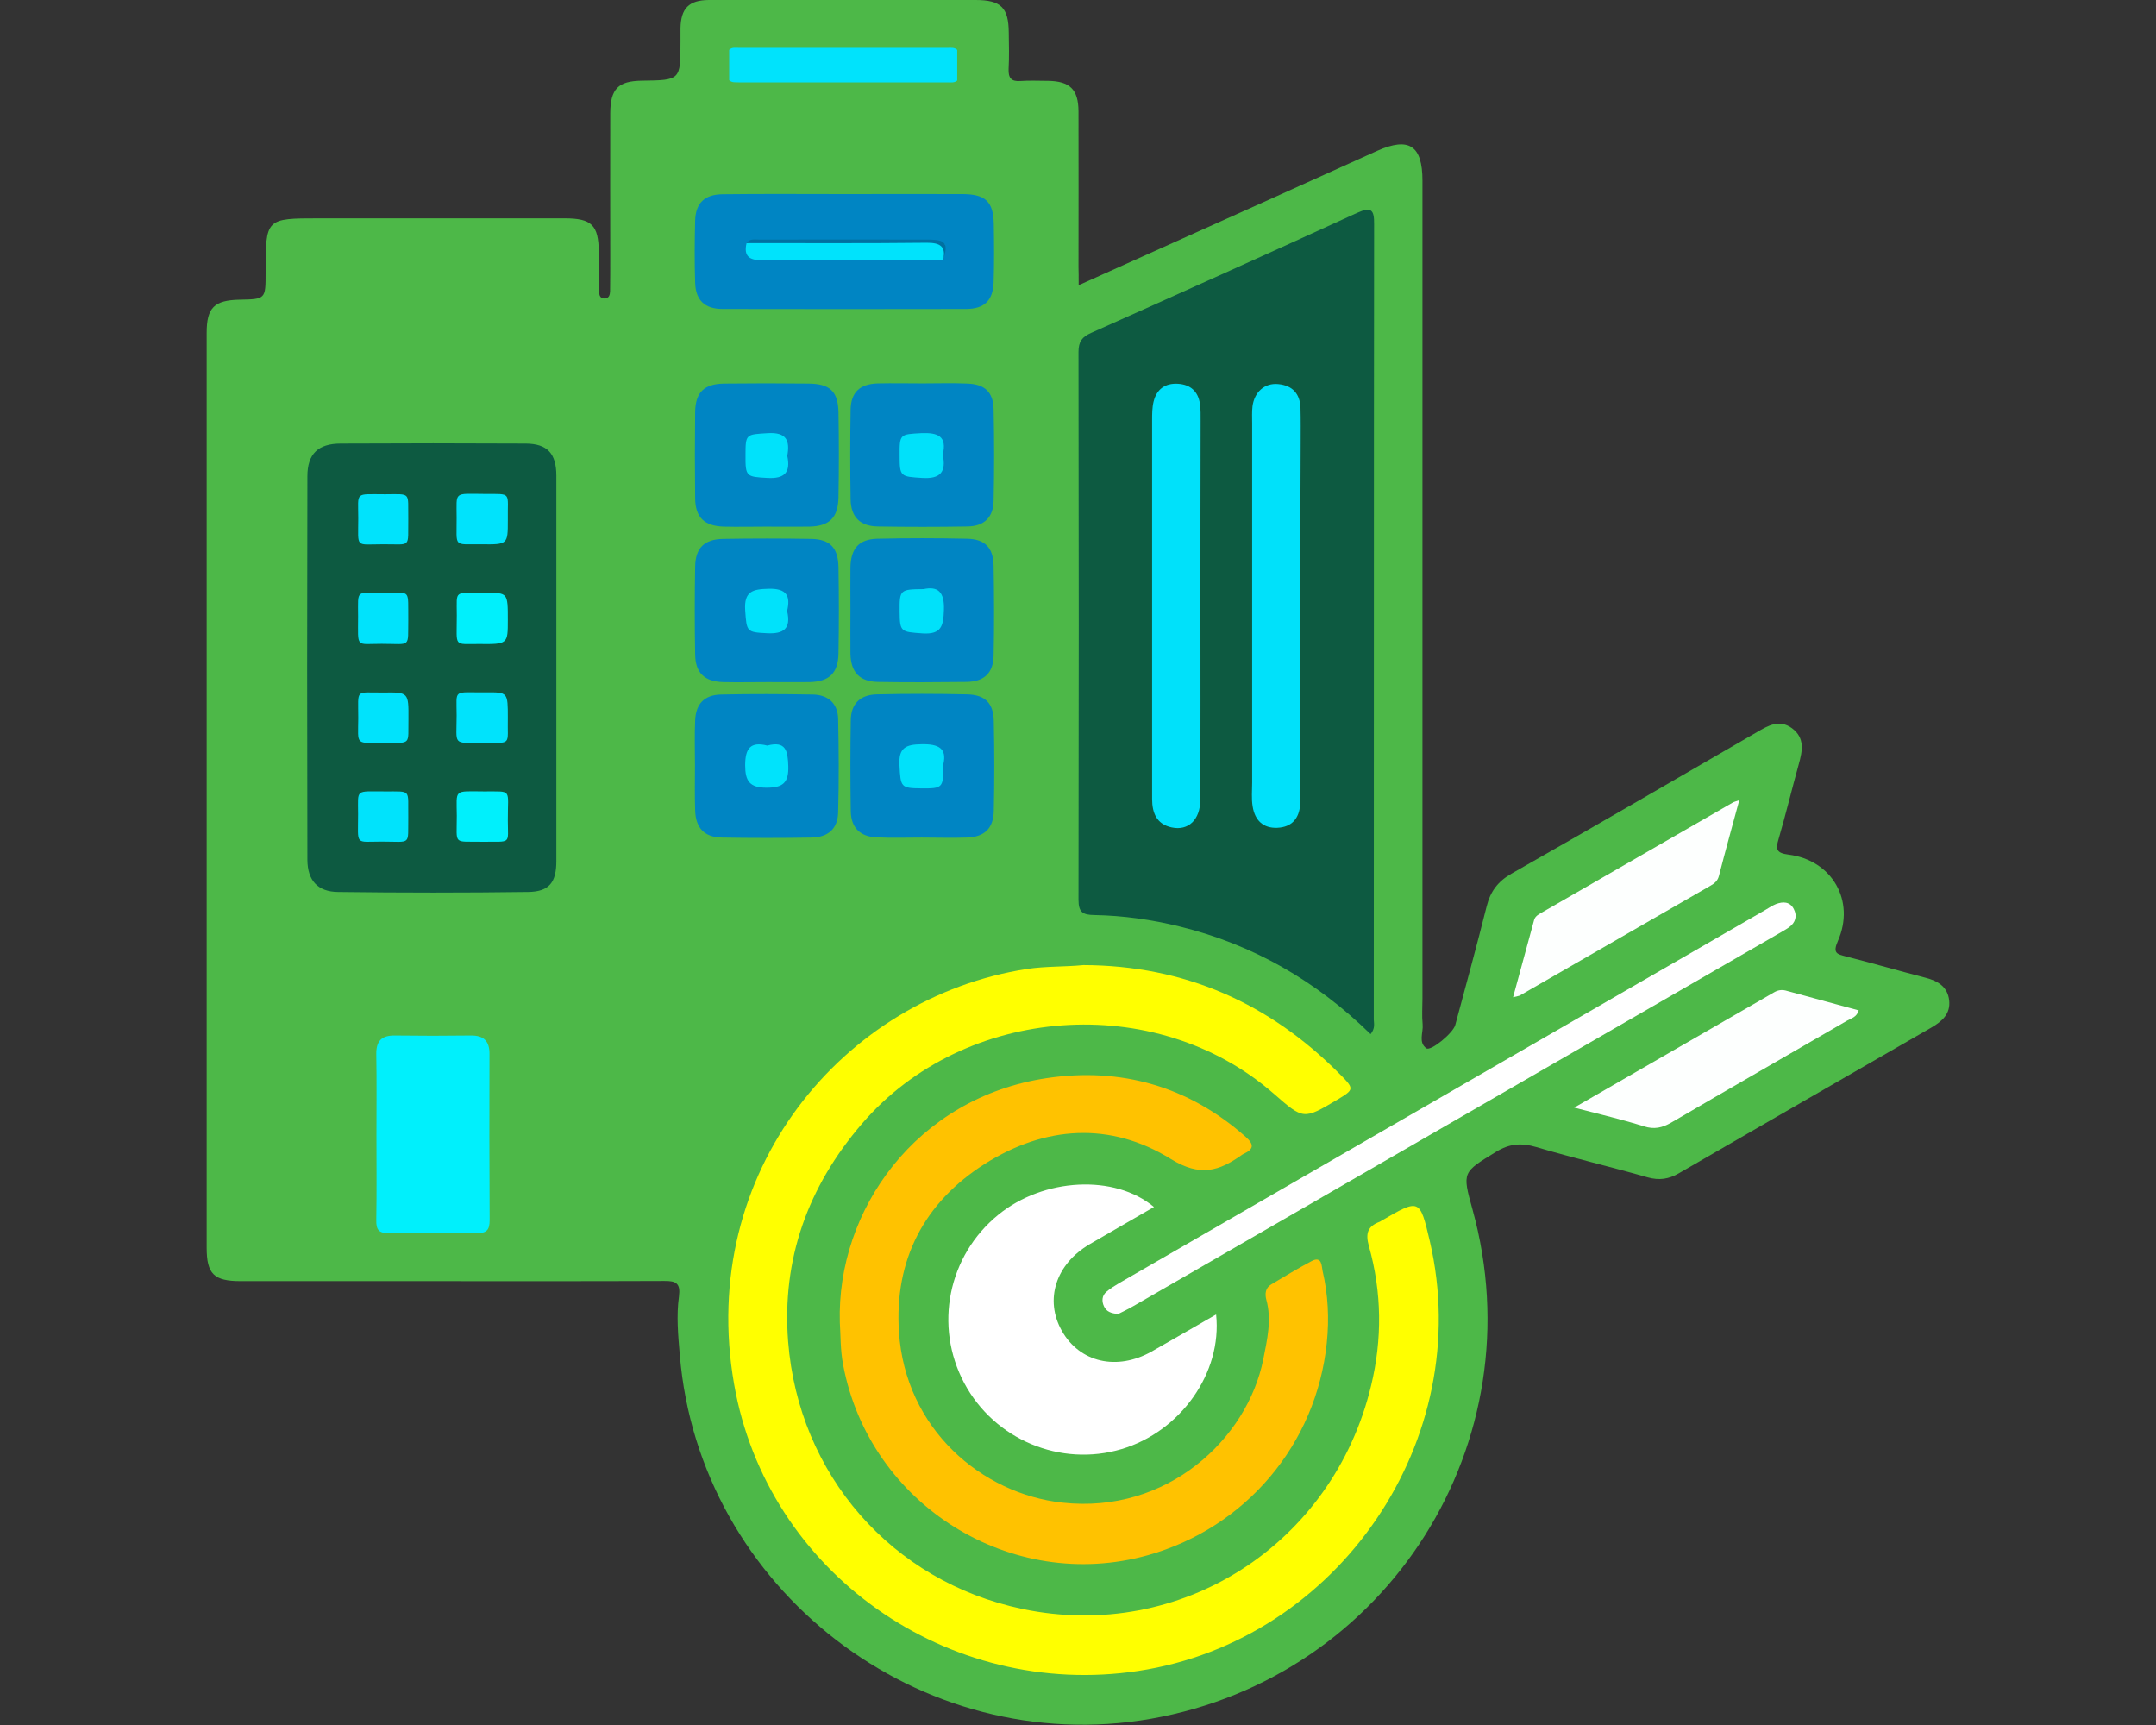 <?xml version="1.0" encoding="utf-8"?>
<!-- Generator: Adobe Illustrator 23.1.0, SVG Export Plug-In . SVG Version: 6.00 Build 0)  -->
<!DOCTYPE svg PUBLIC "-//W3C//DTD SVG 1.1//EN" "http://www.w3.org/Graphics/SVG/1.1/DTD/svg11.dtd">
<svg version="1.1" id="Layer_1" xmlns:x="http://ns.adobe.com/Extensibility/1.0/" xmlns:i="http://ns.adobe.com/AdobeIllustrator/10.0/" xmlns:graph="http://ns.adobe.com/Graphs/1.0/"
	 xmlns="http://www.w3.org/2000/svg" xmlns:xlink="http://www.w3.org/1999/xlink" x="0px" y="0px" viewBox="0 0 1280 1024"
	 style="enable-background:new 0 0 1280 1024;" xml:space="preserve">
<rect x="0" y="0" width="1280" height="1024" fill="#333333" stroke="none"/>
<style type="text/css">
	.st0{fill:#4DB848;}
	.st1{fill:#0D5A41;}
	.st2{fill:#FFFF00;}
	.st3{fill:#FFC200;}
	.st4{fill:#FFFFFF;}
	.st5{fill:#00F0FC;}
	.st6{fill:#FDFFFE;}
	.st7{fill:#00E3FC;}
	.st8{fill:#0085C3;}
	.st9{fill:#00E1FA;}
	.st10{fill:#0070A0;}
	.st11{fill:#00E2FB;}
</style>
<g>
	<path class="st0" d="M640.4,169.3c40-18,78.3-35.2,116.6-52.4c20.2-9.1,40.5-18.3,60.7-27.4c18.8-8.4,26.8-3.1,26.8,17.7
		c0,161.8,0,323.7,0,485.5c0,5.1-0.4,10.3,0.1,15.4c0.5,4.8-2.7,10.6,2.2,14.2c2.6,1.9,16-9.1,17.2-13.9
		c6.3-23.4,12.7-46.8,18.6-70.3c2.2-8.9,6.7-14.9,14.8-19.5c48.7-27.7,97.2-55.9,145.7-84c6.7-3.9,13.3-7.8,20.8-2.3
		c7.8,5.8,6.2,13.5,4,21.4c-4.1,14.8-7.7,29.8-12,44.5c-1.8,6-1.2,8.2,5.8,9.1c26,3.2,40,27.5,29.4,51.4c-3.1,7.1-0.6,7.7,4.9,9.1
		c15.9,4,31.6,8.6,47.5,12.7c7.2,1.9,12.8,5.4,13.7,13.3c0.9,8-4.1,12.4-10.4,16.1c-50.1,28.8-100.1,57.7-150.1,86.6
		c-6,3.5-11.7,4.3-18.5,2.4c-22-6.3-44.3-11.5-66.2-18c-8.9-2.6-15.9-2-23.9,2.9c-19.8,12.2-20.1,11.8-13.9,34.1
		c38.2,138-50.1,277.7-190.9,302.4c-137.3,24-268.2-77.1-279.7-215.9c-1-11.6-2.1-23.3-0.5-34.8c1-7.7-1.6-9.3-8.7-9.2
		c-47.9,0.2-95.8,0.1-143.7,0.1c-35.9,0-71.9,0-107.8,0c-15.9,0-20.2-4.2-20.2-19.9c0-181,0-362,0-543c0-15,4.5-19.4,19.6-19.7
		c15.4-0.3,15.4-0.3,15.4-16.1c0-32.2,0-32.2,31.7-32.2c48.6,0,97.2,0,145.8,0c16.1,0,20.1,4,20.3,19.8c0.1,7.9,0,15.7,0.2,23.6
		c0,2.1,0.5,4.3,3.3,4.2c2.7-0.1,3.1-2.3,3.2-4.3c0.1-6.8,0.1-13.7,0.1-20.5c0-28.4-0.1-56.8,0-85.2c0.1-14.5,4.7-19.1,18.8-19.3
		c22.9-0.3,22.9-0.3,22.9-22.8c0-2.7,0-5.5,0-8.2c0.2-11.9,4.9-16.8,16.8-16.9C447-0.1,473,0,499,0c26.7,0,53.4,0,80.1,0
		c15.2,0,19.7,4.5,19.8,19.4c0.1,7.2,0.3,14.4-0.1,21.6c-0.2,5.3,1.6,7.5,7,7.1c5.4-0.4,10.9-0.1,16.4-0.1c13,0.2,18,5.1,18.1,18
		c0.1,30.8,0,61.6,0,92.4C640.4,161.5,640.4,164.5,640.4,169.3z"/>
	<path class="st1" d="M813.7,613.9c-32.4-31.7-69.8-53.2-113.3-63.9c-16.7-4.1-33.6-6.5-50.7-6.8c-6.7-0.1-9.4-1.5-9.4-9
		c0.2-108.4,0.2-216.9,0-325.3c0-6.1,2.1-8.9,7.5-11.3c52.7-23.5,105.4-47.2,157.8-71.2c8.6-3.9,10.3-1.9,10.2,6.8
		c-0.2,157.4-0.1,314.7-0.2,472.1C815.7,607.7,816.5,610.5,813.7,613.9z"/>
	<path class="st2" d="M643.2,572.9c60,0.2,110.4,22.5,152.3,64.8c8.7,8.7,8.5,9.1-1.7,15.2c-19.9,11.8-19.9,11.8-37.5-3.6
		c-70.1-61.3-183.8-52.9-244.5,17.7c-32.2,37.4-47.7,80.5-43.9,129.3c6.2,79.1,61.5,142.5,139,158.8
		c94.4,19.8,184.5-38.5,207.1-132.5c6.7-27.7,6.4-55.5-1.3-82.9c-2.1-7.5-0.8-11.7,6.3-14.4c0.3-0.1,0.6-0.3,0.9-0.5
		c23-13.4,23-13.4,29,12.1c27.3,117.3-54,237-173.1,255c-113.1,17.1-220.5-58.3-240-170.4C413.8,695.5,501,592,609.7,575.2
		C621,573.5,632.2,574,643.2,572.9z"/>
	<path class="st3" d="M498.6,785.1c-2-66.6,45.4-133.6,122.9-145.1c43.8-6.5,84,4.7,118,34.8c5.3,4.7,4.8,7.4-1.2,10.2
		c-0.3,0.1-0.6,0.3-0.9,0.5c-13.6,9.7-24.8,13.3-42.3,2.5c-36-22.3-74.7-19.7-110.4,2.9c-36.1,22.9-53.8,57.1-51,99.7
		c3.7,57.8,49.3,96.2,97,101.4c62.4,6.9,109.9-38,119.3-85.1c2.3-11.6,5.1-23.4,1.8-35.4c-0.9-3.4-0.6-7,3-9.1
		c7.9-4.7,15.8-9.5,23.9-13.8c6.3-3.3,5.9,3.2,6.5,5.8c3.3,14.1,4,28.5,2.5,42.8c-6.2,60.2-48.2,109.7-106.2,126
		c-81.1,22.7-165.2-29.9-180.9-112.8C498.8,801.2,499.1,792.1,498.6,785.1z"/>
	<path class="st4" d="M685.1,716.5c-12.9,7.5-25.6,14.7-38.2,22.1c-20.1,11.8-26.9,32.9-16.5,51.4c10.6,18.8,32.7,23.9,53.3,12.3
		c12.7-7.2,25.2-14.5,38.3-22c3.7,34.7-21.2,69.5-56.1,79.9c-36.3,10.8-75.5-5.6-93.4-39.1c-18.1-33.9-9.7-75.7,20.2-100
		C619.5,699.2,661.8,696.9,685.1,716.5z"/>
	<path class="st5" d="M223.5,674c0-16.1,0.2-32.1-0.1-48.2c-0.1-7.9,3.2-11.2,11-11.1c15,0.2,30.1,0.2,45.1,0
		c7.8-0.1,11.2,3.4,11.1,11.1c-0.1,32.8-0.1,65.6,0.1,98.5c0,5.7-1.7,7.8-7.6,7.7c-17.4-0.3-34.9-0.3-52.3,0c-6,0.1-7.5-2.1-7.4-7.7
		C223.7,707.5,223.5,690.7,223.5,674z"/>
	<path class="st4" d="M663.9,780c-4.2-0.3-7.1-1.4-8.5-4.6c-1.4-3-1.2-6.2,1.4-8.5c2.3-2,4.9-3.6,7.6-5.2
		c127.9-73.8,255.7-147.7,383.6-221.5c2.1-1.2,4.1-2.6,6.3-3.5c4.2-1.6,8.4-1.6,10.7,3c2.1,4.1,1,8-2.9,10.8c-2,1.4-4.1,2.5-6.1,3.7
		C928.2,628,800.6,701.6,673.1,775.2C669.8,777.1,666.5,778.7,663.9,780z"/>
	<path class="st6" d="M898.3,592c4.3-15.9,8.4-30.9,12.5-45.9c0.7-2.5,3.1-3.5,5.1-4.7c37.6-21.6,75.1-43.3,112.7-64.9
		c0.8-0.5,1.8-0.7,4-1.5c-4.2,15.5-8.3,30.2-12.1,45c-0.8,3-2.7,4.5-5.2,5.9c-37.6,21.6-75.1,43.3-112.7,64.9
		C901.9,591.3,900.8,591.3,898.3,592z"/>
	<path class="st6" d="M934.6,657.5c41.3-23.8,80-46.1,118.6-68.4c2.2-1.3,4.5-1.7,6.9-1.1c14.4,3.9,28.8,7.8,43.4,11.8
		c-1.2,4.1-4.5,4.7-6.9,6.1c-34.8,20.2-69.7,40.2-104.4,60.5c-5.4,3.1-10.1,4.2-16.3,2.2C963.2,664.6,950.3,661.6,934.6,657.5z"/>
	<path class="st7" d="M432.9,47.6c0-6,0-12,0-18c1.7-1.7,3.8-1.2,5.8-1.2c41.3,0,82.5,0,123.8,0c2,0,4.1-0.4,5.8,1.2
		c0,6.1,0,12.1,0,18.2c-1.7,1.5-3.9,1.1-5.9,1.1c-41.2,0-82.5,0-123.7,0C436.7,48.8,434.6,49.2,432.9,47.6z"/>
	<path class="st8" d="M501.8,115.2c23.3,0,46.5-0.1,69.8,0c13.5,0.1,18.1,4.5,18.4,17.6c0.2,11.6,0.3,23.3-0.1,34.9
		c-0.4,10.7-5.5,15.6-16.2,15.7c-48.2,0.1-96.5,0.1-144.7,0c-10.6,0-16-5.2-16.3-15.6c-0.4-12.3-0.3-24.6,0-36.9
		c0.3-10.3,5.6-15.5,16.3-15.6C453.2,115,477.5,115.2,501.8,115.2z"/>
	<path class="st8" d="M412.6,454.3c0-8.9-0.3-17.8,0.1-26.6c0.4-9.9,5.5-15.2,15.4-15.4c18.1-0.4,36.2-0.3,54.3,0
		c9.3,0.1,15,5.3,15.2,14.5c0.4,18.4,0.5,36.9,0,55.3c-0.2,9.8-5.8,14.9-15.8,15.1c-17.8,0.3-35.5,0.3-53.3,0
		c-10.3-0.2-15.5-5.7-15.8-16.2C412.4,472.1,412.6,463.2,412.6,454.3z"/>
	<path class="st8" d="M456,404.9c-8.9,0-17.8,0.2-26.6,0c-11.1-0.3-16.5-5.4-16.7-16.3c-0.3-17.4-0.3-34.8,0-52.3
		c0.2-11,5.4-16.2,16.6-16.4c17.4-0.3,34.8-0.3,52.3,0c11.2,0.2,16,5.3,16.2,16.8c0.3,17.1,0.3,34.2,0,51.2
		c-0.2,11.7-5.5,16.7-17.1,17C472.4,405,464.2,404.9,456,404.9z"/>
	<path class="st8" d="M547.2,497.2c-8.9,0-17.8,0.3-26.6-0.1c-9.9-0.4-15.3-5.7-15.5-15.4c-0.3-18.1-0.3-36.2,0-54.3
		c0.2-9.7,5.6-15,15.6-15.2c17.8-0.4,35.5-0.4,53.3,0c10.8,0.2,15.8,5.1,16,15.9c0.4,17.8,0.4,35.5,0,53.3
		c-0.2,10.4-5.6,15.5-16.1,15.8C564.9,497.5,556,497.2,547.2,497.2z"/>
	<path class="st8" d="M504.9,361.5c0-8.2-0.1-16.4,0-24.6c0.2-11.3,5-16.8,15.9-17.1c17.7-0.4,35.5-0.4,53.3,0
		c10.7,0.2,15.6,5.3,15.8,16.1c0.3,17.8,0.4,35.5,0,53.3c-0.2,10.4-5.7,15.5-16.3,15.6c-17.4,0.2-34.8,0.3-52.3,0
		c-10.9-0.2-16.1-5.6-16.4-16.6C504.8,379.3,504.9,370.4,504.9,361.5z"/>
	<path class="st8" d="M454.5,312.6c-8.2,0-16.4,0.2-24.6,0c-11.7-0.3-17.1-5.4-17.2-16.9c-0.2-17.1-0.2-34.2,0-51.2
		c0.2-11.6,5.3-16.6,17.1-16.8c16.7-0.2,33.5-0.2,50.2,0c12.8,0.1,17.6,4.7,17.8,17.2c0.3,16.7,0.3,33.5,0,50.2
		c-0.2,12.3-5.4,17.3-17.6,17.5C471.5,312.7,463,312.6,454.5,312.6z"/>
	<path class="st8" d="M547.9,227.6c8.9,0,17.8-0.3,26.6,0.1c10.2,0.4,15.2,5.1,15.4,15.3c0.4,18.1,0.4,36.2,0,54.3
		c-0.2,9.9-5.7,15.1-15.6,15.2c-17.8,0.3-35.5,0.3-53.3,0c-10.4-0.2-15.8-5.6-16-16c-0.3-17.8-0.3-35.5,0-53.3
		c0.2-10.4,5.5-15.3,16.2-15.6C530.1,227.4,539,227.6,547.9,227.6z"/>
	<path class="st9" d="M712.7,359.8c0,38.3,0.1,76.7-0.1,115c0,11.8-7.1,18.5-16.9,16.4c-9-1.9-11.7-8.6-11.7-16.9
		c0-16.1,0-32.2,0-48.2c0-58.9,0-117.7,0-176.6c0-3.7,0-7.6,0.9-11.2c1.8-7.3,6.9-10.9,14.3-10.5c7.4,0.4,12.1,4.4,13.2,11.9
		c0.5,3.4,0.4,6.8,0.4,10.2C712.7,286.6,712.7,323.2,712.7,359.8z"/>
	<path class="st9" d="M772,358.8c0,36.5,0,73.1,0,109.6c0,3.1,0.1,6.2-0.1,9.2c-0.6,8.3-5,13.4-13.5,13.8
		c-8.6,0.4-13.4-4.6-14.7-12.6c-0.8-4.7-0.3-9.5-0.3-14.3c0-71,0-142.1,0-213.1c0-3.4-0.2-6.9,0.2-10.2c1.1-8.6,7.3-14,15.3-13.2
		c8.4,0.8,12.9,5.7,13.2,14.1c0.2,7.2,0.1,14.3,0.1,21.5C772,295.3,772,327,772,358.8z"/>
	<path class="st1" d="M330.3,397.3c0,38,0,75.9,0,113.9c0,12.6-4.2,18.1-16.7,18.3c-37.6,0.5-75.3,0.5-112.9,0
		c-12.1-0.1-18.1-6.9-18.2-19c-0.2-75.9-0.2-151.9,0-227.8c0-13.3,6.4-19.4,19.8-19.4c36.6-0.2,73.2-0.2,109.8,0
		c12.9,0.1,18.2,5.9,18.2,19.1C330.3,320.7,330.3,359,330.3,397.3z"/>
	<path class="st7" d="M559.9,154.6c-35.8-0.1-71.6-0.3-107.4-0.1c-7.5,0-11.1-2.3-9.3-10.1c2.4-1.8,5.3-1.1,7.9-1.1
		c33.6,0,67.3-0.1,100.9,0C562.2,143.3,562.3,143.5,559.9,154.6z"/>
	<path class="st10" d="M559.9,154.6c1.9-8.2-1.5-10.5-9.6-10.5c-35.7,0.4-71.4,0.2-107.1,0.2c1.9-2.8,4.9-2.1,7.5-2.1
		c33.5,0,67-0.1,100.5,0C561.8,142.3,563.1,144.4,559.9,154.6z"/>
	<path class="st7" d="M455.5,442.6c11.2-3,12.2,3.3,12.5,12.2c0.3,9.9-3.2,12.8-12.9,12.8c-10,0-12.7-3.9-12.7-13.3
		C442.4,444.4,445.5,440,455.5,442.6z"/>
	<path class="st11" d="M467.3,362.7c2.5,10.6-2.2,13.7-11.9,13.2c-12.2-0.6-12.1-0.9-13-13.7c-0.7-11.2,4.5-12.5,13.9-12.7
		C467.2,349.2,469.4,353.9,467.3,362.7z"/>
	<path class="st9" d="M560.1,453.5c0,14.3-0.3,14.6-13.2,14.5c-12.2-0.1-12.2-0.8-12.9-13.8c-0.6-10.4,3.9-12.3,13.2-12.4
		C557.3,441.6,562.2,444.3,560.1,453.5z"/>
	<path class="st9" d="M548.3,349.7c8.4-1.8,12.5,1.5,12.1,12.4c-0.3,9.3-1.4,14.6-12.6,13.9c-12.9-0.9-13.6-0.8-13.7-12.9
		C534,350.1,534.3,349.8,548.3,349.7z"/>
	<path class="st11" d="M467.4,270.6c2.1,9.7-1.5,13.7-11.8,13.1c-12.5-0.7-13.1-0.7-13-13.6c0-12.6,0.3-12.2,13.4-13
		C466.8,256.5,469.1,261.4,467.4,270.6z"/>
	<path class="st9" d="M559.7,269.9c2.2,10.2-1.4,14.5-12.2,13.8c-12.8-0.8-13.4-0.7-13.4-13.2c-0.1-12.9,0.2-12.7,12.9-13.4
		C556.8,256.7,562.4,258.9,559.7,269.9z"/>
	<path class="st5" d="M301.5,368c0,14.3,0,14.5-17,14.3c-15.5-0.1-13.3,2.3-13.3-17c0-15.7-2.1-13.2,17.1-13.3
		C301.5,351.8,301.5,351.9,301.5,368z"/>
	<path class="st7" d="M301.5,426.1c-0.4,16.6,3,14.9-15.3,14.9c-17.8,0-15.1,1.6-15.1-16.3c0-16.1-2.5-13.5,17.5-13.7
		C301.5,410.9,301.5,411,301.5,426.1z"/>
	<path class="st7" d="M301.5,308.8c0,14.4,0,14.5-15.9,14.3c-16.8-0.1-14.4,2.1-14.5-15.9c0-15.7-2-14.1,16.6-14
		C304.3,293.3,301.2,291.8,301.5,308.8z"/>
	<path class="st7" d="M242.4,367.8c-0.3,17.1,2,14.4-15.8,14.4c-15.7,0-14,2.8-14-16.3c0-16.8-1.9-13.9,17.4-14
		C244,351.9,242.2,349.8,242.4,367.8z"/>
	<path class="st7" d="M228.4,441.1c-17.8-0.2-15.8,1.8-15.7-14.8c0-17.9-2.1-15,15.1-15.2c14.7-0.2,14.8,0,14.7,15.6
		C242.2,442.4,244.6,440.9,228.4,441.1z"/>
	<path class="st5" d="M286.1,499.7c-17.3-0.3-14.9,2.2-14.9-15.4c-0.1-16-2.1-14.6,16.1-14.5c17.2,0.1,14.1-1.9,14.2,17.1
		C301.5,501.6,304,499.5,286.1,499.7z"/>
	<path class="st7" d="M242.4,307.9c-0.3,17.8,2.2,15.1-15,15.2c-16.8,0-14.7,2.6-14.7-15.4c0-16.1-2.4-14.3,16-14.3
		C244.5,293.3,242.1,292,242.4,307.9z"/>
	<path class="st7" d="M242.4,485.3c-0.3,16.9,2.2,14.3-15.9,14.3c-16,0-13.9,2.6-13.9-16.3c0-15.1-2-13.5,15.9-13.5
		C244.7,469.9,242.1,468.2,242.4,485.3z"/>
</g>
</svg>
